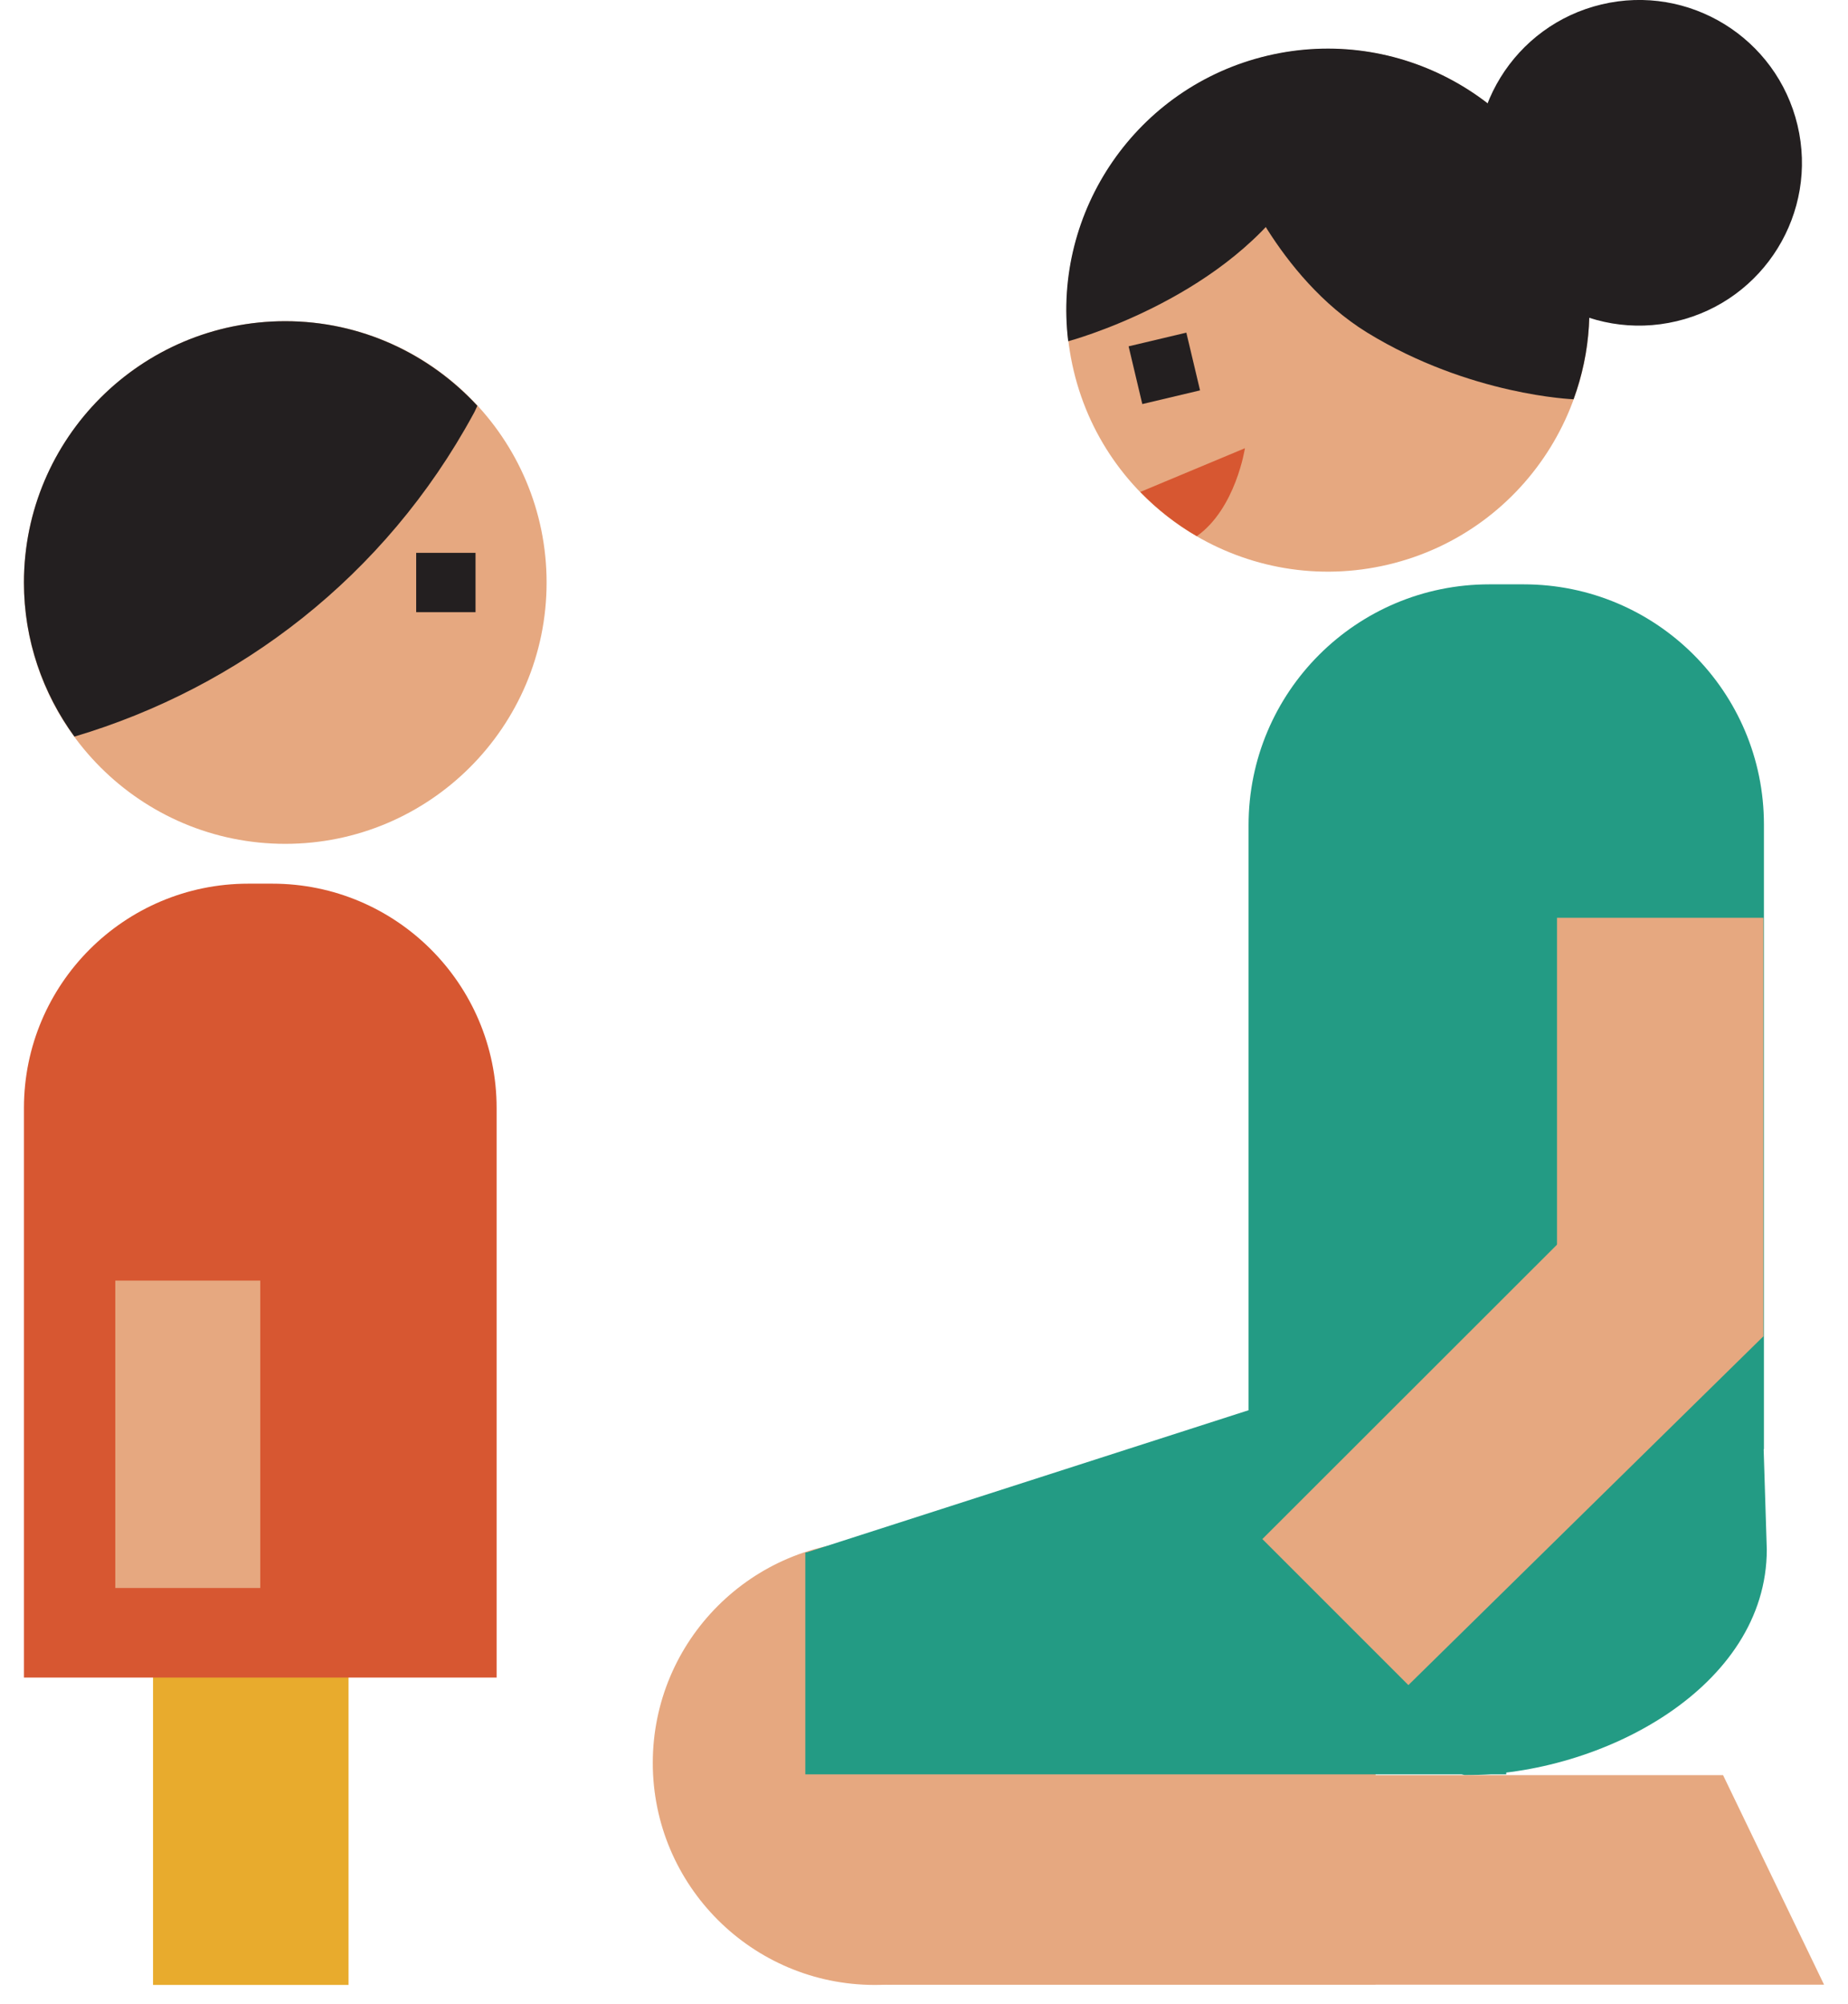 <svg width="71" height="77" viewBox="0 0 71 77" fill="none" xmlns="http://www.w3.org/2000/svg">
<g id="Layer_1" clip-path="url(#clip0_520_3347)">
<path id="Vector" d="M42.14 67.73C42.14 72.44 38.32 76.26 33.61 76.26C28.9 76.26 25.08 72.44 25.08 67.73C25.08 63.02 28.9 59.2 33.61 59.2C38.32 59.2 42.14 63.02 42.14 67.73Z" fill="#E6A880"/>
<path id="Vector_2" d="M13.39 60.14H5.88V76.26H13.39V60.14Z" fill="#E8AB2D"/>
<path id="Vector_3" d="M0.92 22.38C0.92 27.93 5.42 32.42 10.96 32.42C16.5 32.42 21 27.92 21 22.38C21 16.84 16.5 12.34 10.96 12.34C5.42 12.34 0.92 16.84 0.92 22.38Z" fill="#E6A880"/>
<path id="Vector_4" d="M18.27 21.24H15.99V23.52H18.27V21.24Z" fill="#231F20"/>
<path id="Vector_5" d="M18.19 15.9C18.25 15.8 18.29 15.69 18.34 15.59C16.5 13.6 13.88 12.34 10.96 12.34C5.42 12.34 0.92 16.84 0.92 22.38C0.92 24.6 1.65 26.64 2.86 28.3C9.18 26.42 14.79 22.16 18.19 15.9Z" fill="#231F20"/>
<path id="Vector_6" d="M19.09 64.45H0.92V42.57C0.92 37.81 4.78 33.95 9.54 33.95H10.46C15.22 33.95 19.08 37.81 19.08 42.57V64.45H19.09Z" fill="#D75731"/>
<path id="Vector_7" d="M10 49.2H4.43V61.01H10V49.2Z" fill="#E6A880"/>
<path id="Vector_8" d="M52.85 76.25H34.09L30.94 65.76H52.85V76.25Z" fill="#E6A880"/>
<path id="Vector_9" d="M57.87 68.17H30.94V59.65L57.87 57.67V68.17Z" fill="#239B84"/>
<path id="Vector_10" d="M47.97 54.18L30.94 59.66L56.27 68.2C61.56 68.2 67.88 64.82 67.88 59.53L67.76 55.69V35.27L47.97 54.18Z" fill="#239B84"/>
<path id="Vector_11" d="M67.77 55.68L47.97 54.18V31.7C47.97 26.59 52.11 22.45 57.22 22.45H58.54C63.64 22.45 67.77 26.58 67.77 31.68V55.68Z" fill="#239B84"/>
<path id="Vector_12" d="M67.75 35.26H59.82V51.34H67.75V35.26Z" fill="#E6A880"/>
<path id="Vector_13" d="M54.11 64.74L67.75 51.34L61.66 45.98L48.5 59.13L54.11 64.74Z" fill="#E6A880"/>
<path id="Vector_14" d="M70.08 76.25H33.61L34.73 68.2H66.2L70.08 76.25Z" fill="#E6A880"/>
<path id="Vector_15" d="M60.79 9.6C62.07 15 58.73 20.41 53.34 21.69C47.94 22.97 42.53 19.63 41.25 14.24C39.97 8.84 43.31 3.43 48.7 2.15C54.1 0.87 59.51 4.21 60.79 9.6Z" fill="#E6A880"/>
<path id="Vector_16" d="M60.46 15.33C61.11 13.55 61.26 11.58 60.79 9.6C60.35 7.73 59.4 6.12 58.13 4.85L56.6 4.26L50.79 4.87L47.45 6.44C47.45 6.44 49.04 10.63 52.53 12.78C56.48 15.2 60.46 15.34 60.46 15.34" fill="#231F20"/>
<path id="Vector_17" d="M60.46 8.51C58.75 3.76 53.72 0.95 48.69 2.14C43.67 3.33 40.43 8.11 41.04 13.11C41.04 13.11 46.8 11.58 49.64 7.49C52.28 6.84 60.46 8.51 60.46 8.51Z" fill="#231F20"/>
<path id="Vector_18" d="M45.579 12.78L43.361 13.306L43.887 15.524L46.106 14.998L45.579 12.78Z" fill="#231F20"/>
<path id="Vector_19" d="M69.06 4.81C69.86 8.17 67.78 11.54 64.42 12.34C61.06 13.14 57.69 11.06 56.89 7.7C56.09 4.34 58.17 0.97 61.53 0.17C64.89 -0.63 68.26 1.45 69.06 4.81Z" fill="#231F20"/>
<path id="Vector_20" d="M43.81 18.9C44.46 19.57 45.19 20.14 45.98 20.6C47.48 19.54 47.83 17.22 47.83 17.22L43.81 18.9Z" fill="#D75731"/>
</g>
<defs>
<clipPath id="clip0_520_3347">
<rect width="69.16" height="76.26" fill="white" transform="translate(0.92)"/>
</clipPath>
</defs>
</svg>
